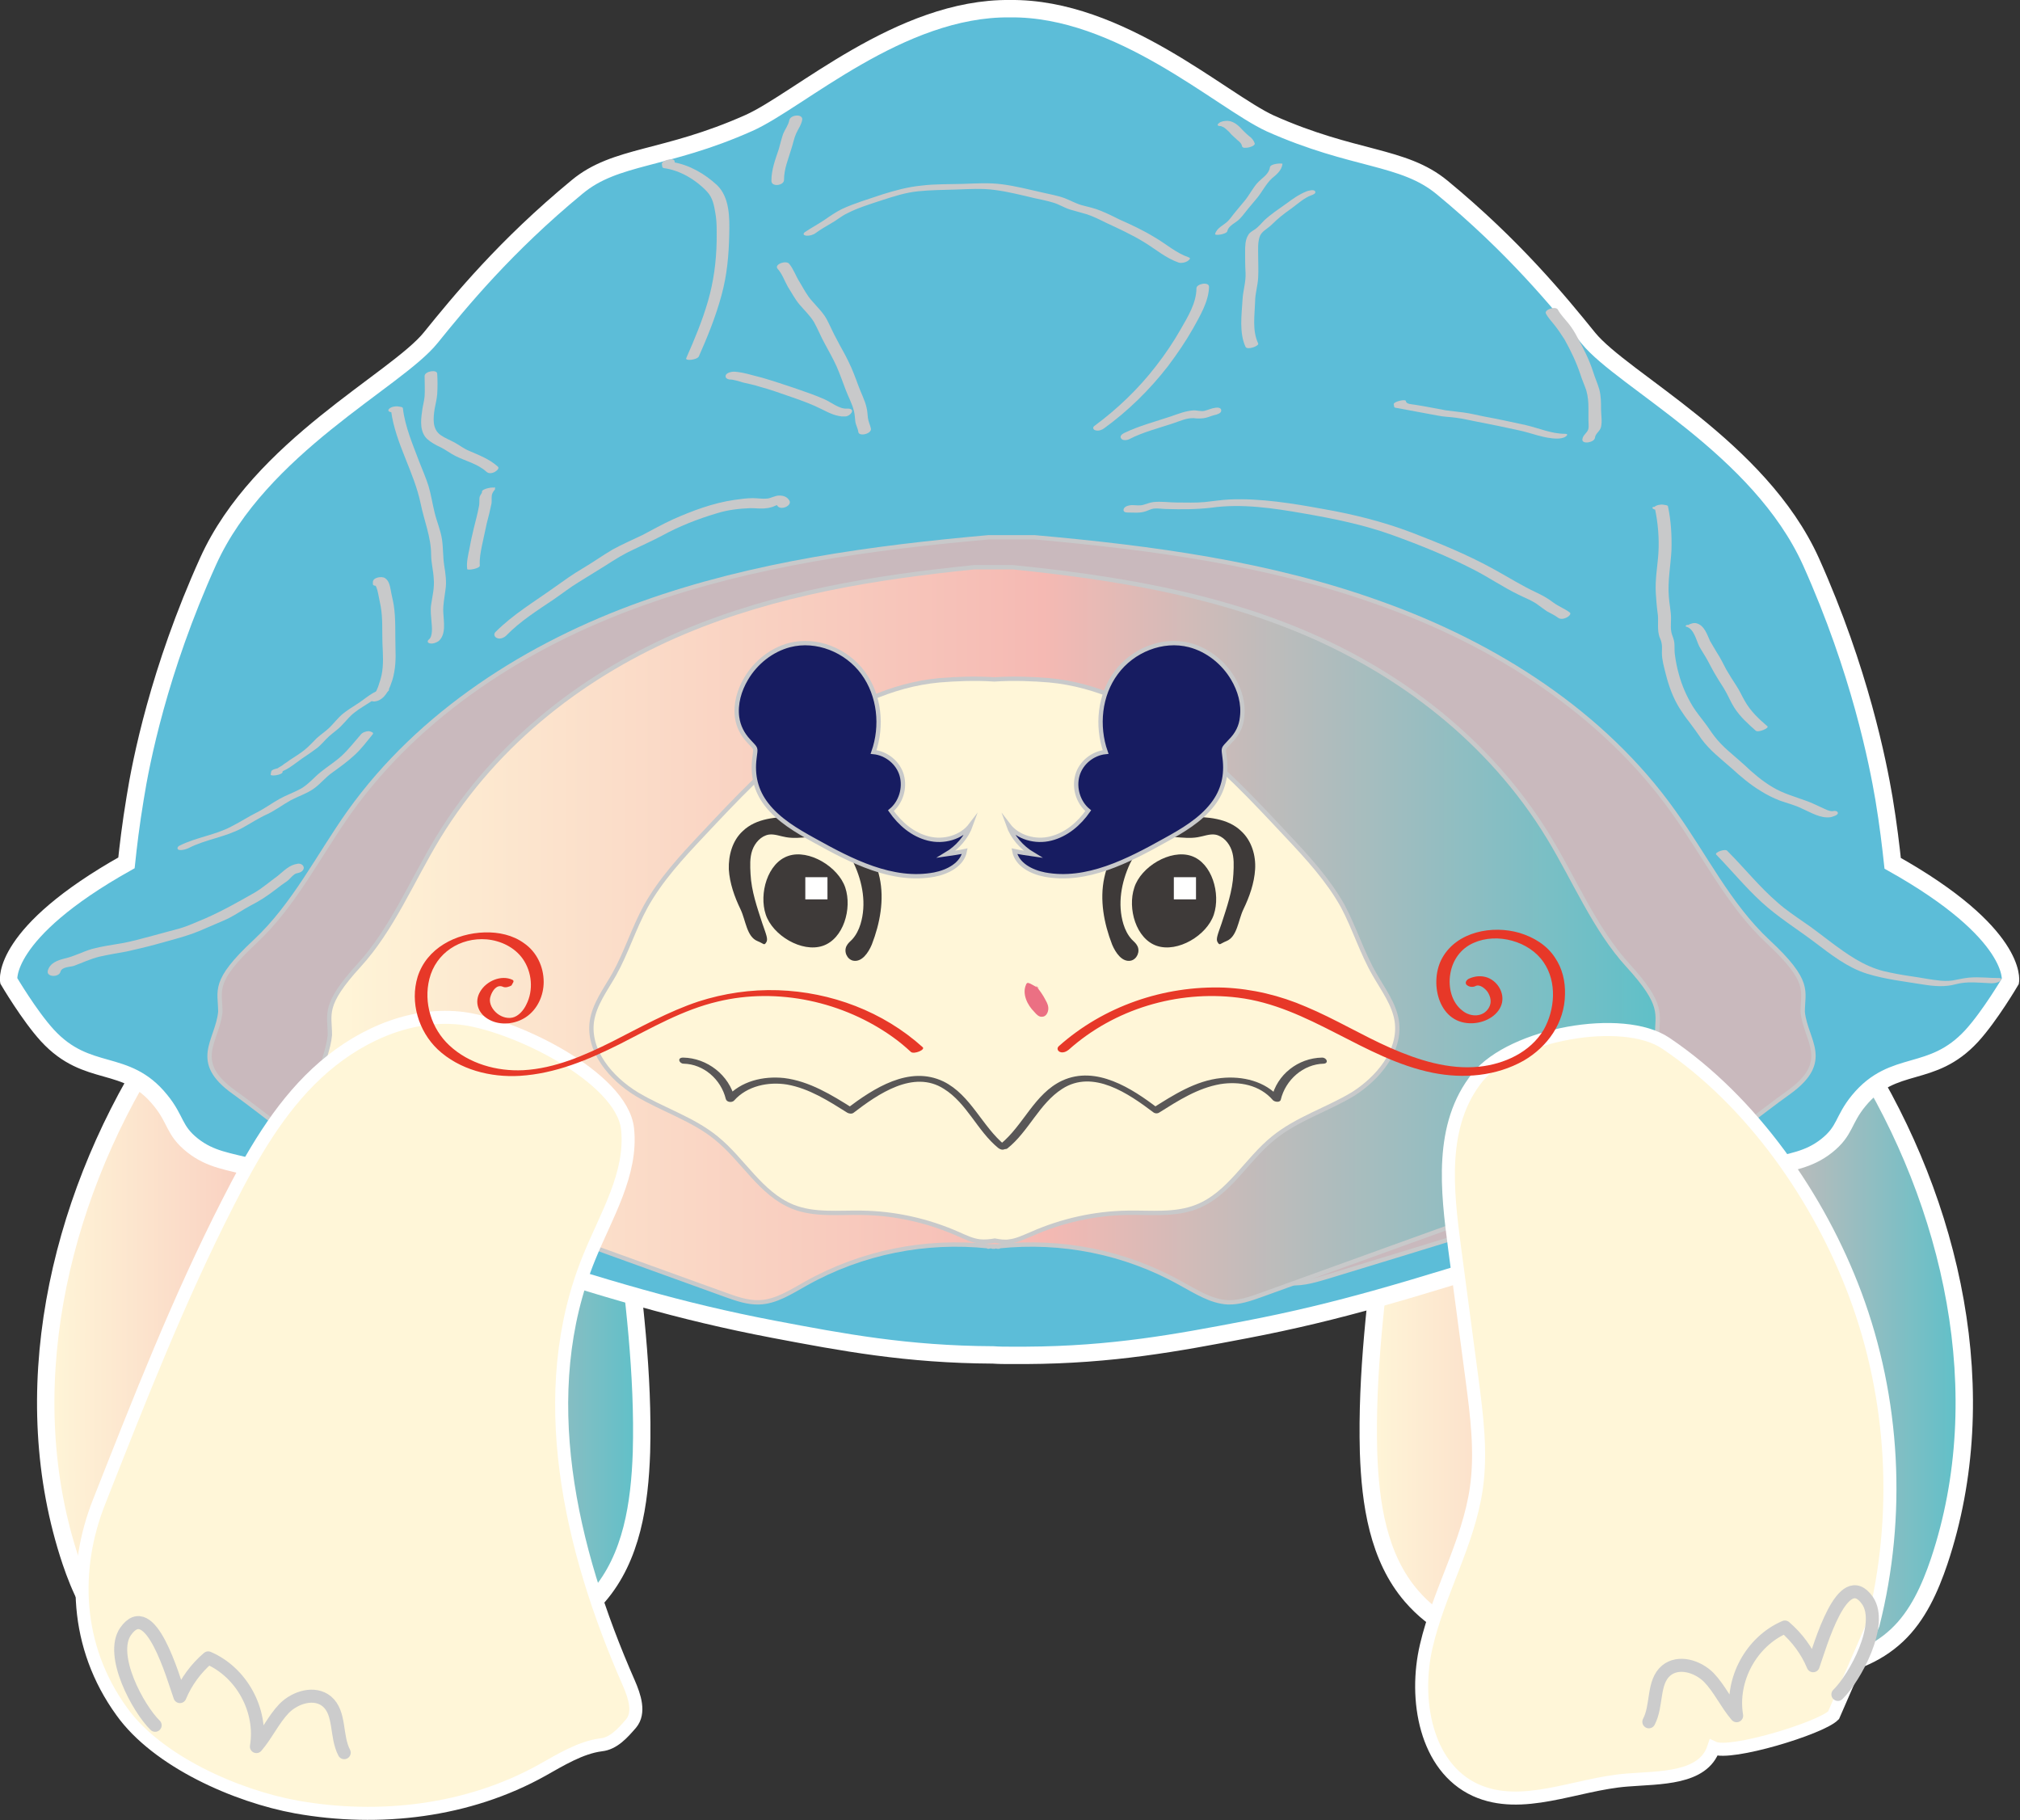 <?xml version="1.0" encoding="utf-8"?>
<!-- Generator: Adobe Illustrator 25.0.1, SVG Export Plug-In . SVG Version: 6.00 Build 0)  -->
<svg version="1.1" id="レイヤー_1" xmlns="http://www.w3.org/2000/svg" xmlns:xlink="http://www.w3.org/1999/xlink" x="0px"
	 y="0px" viewBox="0 0 464.8 418.7" style="enable-background:new 0 0 464.8 418.7;" xml:space="preserve">
<rect x="0" y="0" width="464.8" height="418.7" fill="#333333" stroke="none"/>
<style type="text/css">
	.st0{fill:url(#SVGID_1_);stroke:#FFFFFF;stroke-width:4;stroke-miterlimit:10;}
	.st1{fill:url(#SVGID_2_);stroke:#FFFFFF;stroke-width:4;stroke-miterlimit:10;}
	.st2{fill:#5CBDD8;stroke:#FFFFFF;stroke-width:4;stroke-linecap:round;stroke-miterlimit:10;}
	.st3{fill:#C9B9BD;stroke:#C8C9CA;stroke-linejoin:round;stroke-miterlimit:10;}
	.st4{fill:url(#SVGID_3_);stroke:#C8C9CA;stroke-linejoin:round;stroke-miterlimit:10;}
	.st5{fill:#FFF6D8;stroke:#C8C9CA;stroke-miterlimit:10;}
	.st6{fill:#595757;}
	.st7{fill:#3E3A39;}
	.st8{fill:#EB7083;}
	.st9{fill:#FFF6D8;stroke:#FFFFFF;stroke-width:3;stroke-miterlimit:10;}
	.st10{fill:none;stroke:#CCCCCC;stroke-width:3;stroke-linecap:round;stroke-linejoin:round;stroke-miterlimit:10;}
	.st11{fill:#171C61;stroke:#C8C9CA;stroke-miterlimit:10;}
	.st12{fill:#FFFFFF;}
	.st13{fill:#E73828;}
	.st14{fill:#C8C9CA;}
</style>
<g>
	<linearGradient id="SVGID_1_" gradientUnits="userSpaceOnUse" x1="10.552" y1="294.31" x2="147.795" y2="294.31">
		<stop  offset="0" style="stop-color:#FFF6D8"/>
		<stop  offset="0.537" style="stop-color:#F5B9B3"/>
		<stop  offset="1" style="stop-color:#5DC0C9"/>
	</linearGradient>
	<path class="st0" d="M34.8,242.7c-21.6,34.4-31.4,78-18.5,116.5c2.1,6.2,4.9,12.5,9.7,17c9.9,9.3,25.1,9,38.6,8.1
		c9.6-0.6,19.2-1.3,28.7-1.9c16.1-1.1,33.9-3,44.4-15.2c7.7-8.9,9.5-21.3,9.9-33.1c0.5-18-1.8-35.9-4-53.8c-2-15.7-4-31.4-6-47.1
		c-0.7-5.1-1.4-10.4-3.8-15c-4.8-9.2-15.6-14-26-14.4C76.7,202.7,51.3,216.4,34.8,242.7z"/>
	<linearGradient id="SVGID_2_" gradientUnits="userSpaceOnUse" x1="314.762" y1="294.31" x2="452.005" y2="294.31">
		<stop  offset="0" style="stop-color:#FFF6D8"/>
		<stop  offset="0.537" style="stop-color:#F5B9B3"/>
		<stop  offset="1" style="stop-color:#5DC0C9"/>
	</linearGradient>
	<path class="st1" d="M427.7,242.7c21.6,34.4,31.4,78,18.5,116.5c-2.1,6.2-4.9,12.5-9.7,17c-9.9,9.3-25.1,9-38.6,8.1
		c-9.6-0.6-19.2-1.3-28.7-1.9c-16.1-1.1-33.9-3-44.4-15.2c-7.7-8.9-9.5-21.3-9.9-33.1c-0.5-18,1.8-35.9,4-53.8c2-15.7,4-31.4,6-47.1
		c0.7-5.1,1.4-10.4,3.8-15c4.8-9.2,15.6-14,26-14.4C385.9,202.7,411.3,216.4,427.7,242.7z"/>
	<path class="st2" d="M232.4,311.8c1.3,0,2.5,0,3.7,0c19.9-0.1,34.8-2.9,50.5-5.9c22-4.2,38.1-9.3,65.4-17.8
		c12.8-4,22.8-7.2,34.9-11.9c12.2-4.8,12.7-5.7,19.3-7.4c6-1.6,9.9-1.9,14.1-5.2c4.4-3.5,3.7-5.9,7.4-10.4c8.1-9.8,16.7-4.8,26-14.9
		c4.2-4.6,8.9-12.6,8.9-12.6c0,0,1.8-10.9-27.1-27.1c-0.4-3.7-1-8.9-2-14.9c-1.4-8.2-5.5-29.3-16.8-54.5
		c-11.9-26.3-43.2-41.6-51.2-51.4c-6.8-8.4-17.2-21.1-33.7-34.7c-9-7.4-20.2-6.1-39.5-14.7C281,23.2,257.7,1.7,232.4,2
		c-25.3-0.3-48.6,21.2-60.1,26.3c-19.3,8.6-30.6,7.3-39.5,14.7c-16.5,13.6-26.9,26.3-33.7,34.7c-7.9,9.8-39.3,25.1-51.2,51.4
		c-11.4,25.2-15.5,46.3-16.8,54.5c-1,6-1.6,11.1-2,14.9C0.2,214.7,2,225.6,2,225.6c0,0,4.7,8,8.9,12.6c9.3,10.1,18,5,26,14.9
		c3.7,4.5,3,6.9,7.4,10.4c4.2,3.3,8.1,3.6,14.1,5.2c6.6,1.7,7.1,2.7,19.3,7.4c12.1,4.7,22.2,7.9,34.9,11.9
		c27.3,8.6,43.4,13.6,65.4,17.8c15.8,3,30.6,5.8,50.5,5.9C229.9,311.8,231.1,311.8,232.4,311.8z"/>
	<path class="st3" d="M228.8,123.6h9.2c27,2.4,54.1,6,79.6,15.2c26.4,9.4,51.3,25.2,67.5,48c7.2,10,12.7,21.4,21.7,29.8
		c10,9.3,8,11.3,8,16.2c0.7,6.7,6.8,11.3-3.2,18.5c-6.9,4.9-13.4,10.6-20.9,14.7c-6.4,3.5-13.5,5.7-20.5,7.8
		c-21.4,6.6-42.7,13.2-64.1,19.7c-3,0.9-6.1,1.9-9.2,1.7c-4.5-0.2-8.6-2.4-12.7-4.4c-15.5-7.4-33-10.2-50.1-8.7l0,0.1
		c-0.3,0-0.5,0-0.8-0.1c-0.3,0-0.5,0-0.8,0.1l0-0.1h0.5l0,0.1c-0.3,0-0.5,0-0.8-0.1c-0.3,0-0.5,0-0.8,0.1l0-0.1
		c-17.1-1.5-34.6,1.3-50.1,8.7c-4.1,1.9-8.2,4.2-12.7,4.4c-3.1,0.1-6.2-0.8-9.2-1.7c-21.4-6.6-42.7-13.2-64.1-19.7
		c-7-2.2-14-4.3-20.5-7.8c-7.5-4-13.9-9.7-20.9-14.7c-10-7.1-3.9-11.7-3.2-18.5c0-5-2-6.9,8-16.2c9-8.4,14.6-19.8,21.7-29.8
		c16.3-22.8,41.1-38.6,67.5-48c25.5-9.1,52.6-12.8,79.6-15.2h9.2"/>
	<linearGradient id="SVGID_3_" gradientUnits="userSpaceOnUse" x1="74.266" y1="215.043" x2="383.384" y2="215.043">
		<stop  offset="0" style="stop-color:#FFF6D8"/>
		<stop  offset="0.537" style="stop-color:#F5B9B3"/>
		<stop  offset="1" style="stop-color:#5DC0C9"/>
	</linearGradient>
	<path class="st4" d="M225.4,130.5h7.7c22.6,2.3,45.3,5.9,66.7,14.9c22.1,9.3,42.9,24.8,56.6,47.3c6,9.9,10.6,21.1,18.2,29.4
		c8.4,9.2,6.7,11.1,6.7,16c0.6,6.6,5.7,11.2-2.7,18.2c-5.8,4.9-11.2,10.5-17.5,14.5c-5.4,3.4-11.3,5.6-17.2,7.7
		c-17.9,6.5-35.8,12.9-53.7,19.4c-2.5,0.9-5.1,1.8-7.7,1.7c-3.8-0.2-7.2-2.4-10.7-4.3c-13-7.3-27.6-10.1-42-8.6l0,0.1
		c-0.2,0-0.4,0-0.7-0.1c-0.2,0-0.4,0-0.7,0.1l0-0.1h0.4l0,0.1c-0.2,0-0.4,0-0.7-0.1c-0.2,0-0.4,0-0.7,0.1l0-0.1
		c-14.3-1.5-29,1.3-42,8.6c-3.4,1.9-6.9,4.2-10.7,4.3c-2.6,0.1-5.2-0.8-7.7-1.7c-17.9-6.5-35.8-12.9-53.7-19.4
		c-5.9-2.1-11.8-4.3-17.2-7.7c-6.3-4-11.7-9.6-17.5-14.5c-8.4-7-3.3-11.6-2.7-18.2c0-4.9-1.7-6.8,6.7-16
		c7.6-8.3,12.2-19.5,18.2-29.4c13.7-22.5,34.5-38,56.6-47.3c21.4-9,44.1-12.6,66.7-14.9h7.7"/>
	<path class="st5" d="M321.4,234.9c-0.6-3.9-3.1-7.2-5.1-10.7c-2.9-5-4.6-10.6-7.3-15.7c-3.4-6.1-8.2-11.3-13-16.4
		c-7.6-8.1-15.2-16.3-24.2-22.9c-8.9-6.6-19.3-11.7-30.4-12.7c-3.6-0.3-8.1-0.5-12.6-0.2c-4.4-0.3-9-0.1-12.6,0.2
		c-11.1,1-21.5,6.1-30.4,12.7c-8.9,6.6-16.6,14.8-24.2,22.9c-4.8,5.1-9.6,10.3-13,16.4c-2.8,5.1-4.5,10.7-7.3,15.7
		c-2,3.5-4.5,6.8-5.1,10.7c-1,6.9,4.4,13.2,10.3,16.8c6,3.6,12.9,5.7,18.3,10.1c6.2,5,10.2,12.8,17.6,15.8c5,2,10.5,1.3,15.9,1.4
		c7.6,0.1,15.2,1.8,22.2,4.9c1.6,0.7,3.2,1.5,5,1.7c1.1,0.1,2.3,0,3.4-0.2c1.1,0.2,2.3,0.4,3.4,0.2c1.7-0.2,3.3-1,5-1.7
		c7-3.1,14.6-4.8,22.2-4.9c5.3-0.1,10.9,0.6,15.9-1.4c7.4-2.9,11.4-10.8,17.6-15.8c5.4-4.4,12.3-6.5,18.3-10.1
		C317,248.1,322.4,241.8,321.4,234.9z"/>
	<g>
		<g>
			<path class="st6" d="M157.3,244.7c4.6,0.1,8.6,3.6,9.7,8.1c0.2,0.8,1.4,0.9,1.9,0.4c3-3.4,7.9-4.4,12.2-3.7
				c5.1,0.9,9.6,3.8,13.9,6.5c0.4,0.2,1,0.3,1.4,0c5.6-4.3,13.8-10,20.8-5.5c5.3,3.3,7.7,9.7,12.5,13.6c0.4,0.3,0.9,0.5,1.4,0.3
				c0.3-0.2,0.6-0.6,0.2-0.9c-5.3-4.3-7.9-11.6-14.2-14.7c-7.9-3.8-16.1,1.6-22.2,6.2c0.5,0,0.9,0,1.4,0c-4.9-3.1-10.1-6.3-15.9-7
				c-4.8-0.5-9.9,0.7-13.2,4.4c0.6,0.1,1.3,0.2,1.9,0.4c-1.3-5.5-6.4-9.4-11.9-9.5C155.7,243.3,156.3,244.7,157.3,244.7L157.3,244.7
				z"/>
		</g>
	</g>
	<g>
		<g>
			<path class="st6" d="M304.2,243.3c-5.5,0.1-10.4,3.9-11.6,9.3c0.6,0,1.2-0.1,1.8-0.1c-3.3-3.8-8.5-5-13.4-4.5
				c-5.9,0.6-11,3.9-15.9,7c0.5,0,0.9,0,1.4,0c-6-4.6-14.3-10-22.1-6.4c-6.4,3-8.9,10.3-14.2,14.6c-0.8,0.7,0.9,1.5,1.6,1
				c4.9-3.9,7.3-10.3,12.6-13.7c7.1-4.6,15.3,1.1,21,5.4c0.4,0.3,1,0.3,1.4,0c4.3-2.7,8.8-5.6,14-6.5c4.4-0.7,9.1,0.2,12.1,3.7
				c0.4,0.4,1.6,0.6,1.8-0.1c1.1-4.6,5.2-8.2,9.9-8.3C305.8,244.6,305.3,243.3,304.2,243.3L304.2,243.3z"/>
		</g>
	</g>
	<path class="st7" d="M194.5,204.2c1.6,4.8-0.4,11.8-5.2,13.4c-4.8,1.6-11.5-2.4-13.1-7.2c-1.6-4.8,0.4-11.9,5.2-13.5
		C186.1,195.3,192.9,199.4,194.5,204.2z"/>
	<path class="st8" d="M239.1,227.4c-0.7-0.4-1.3-0.7-2-1.1c-0.3-0.1-0.6-0.3-0.8-0.1c-0.1,0.1-0.2,0.2-0.2,0.3
		c-0.5,1.1-0.4,2.3,0,3.4s1.1,2.1,1.9,2.9c0.5,0.6,1.1,1.2,1.8,1.1c0.8,0,1.3-0.8,1.4-1.6c0.1-0.8-0.2-1.5-0.6-2.2
		c-0.6-1.2-1.4-2.3-2.3-3.4"/>
	<path class="st7" d="M261,204.2c-1.6,4.8,0.4,11.8,5.2,13.4c4.8,1.6,11.5-2.4,13.1-7.2s-0.4-11.9-5.2-13.5
		C269.3,195.3,262.5,199.4,261,204.2z"/>
	<path class="st7" d="M282.2,216.5c2.5-1,2.7-4.8,3.9-7.3c1.4-2.9,2.5-6,2.7-9.2s-0.8-6.6-3.2-8.8c-3.1-3-7.8-3.3-12.2-3.3
		c-3.5,0.1-7.1,0.3-10.2,1.8c-4.8,2.2-8,7-9.1,12.2c-1.1,5.1-0.1,10.5,1.8,15.4c0.8,1.9,2.3,4.1,4.3,3.7c1.4-0.3,2.2-2.1,1.5-3.4
		c-0.3-0.6-0.8-1-1.3-1.5c-0.9-1-1.5-2.2-1.9-3.5c-1.4-4.6-0.5-9.6,1.5-13.9c1.2-2.4,2.9-4.8,5.4-5.7c3.2-1.2,6.8,0.2,10.2-0.4
		c1.3-0.2,2.7-0.8,4-0.6c1.8,0.3,3.2,1.9,3.8,3.6s0.5,3.6,0.4,5.5c-0.2,3.9-1.5,7.6-2.7,11.3c-0.9,2.6-1.4,3.7-0.9,4.4
		C280.7,217.6,280.7,217.1,282.2,216.5z"/>
	<path class="st7" d="M174.3,216.5c-2.5-1-2.7-4.8-3.9-7.3c-1.4-2.9-2.5-6-2.7-9.2c-0.1-3.2,0.8-6.6,3.2-8.8c3.1-3,7.8-3.3,12.2-3.3
		c3.5,0.1,7.1,0.3,10.2,1.8c4.8,2.2,8,7,9.1,12.2c1.1,5.1,0.1,10.5-1.8,15.4c-0.8,1.9-2.3,4.1-4.3,3.7c-1.4-0.3-2.2-2.1-1.5-3.4
		c0.3-0.6,0.8-1,1.3-1.5c0.9-1,1.5-2.2,1.9-3.5c1.4-4.6,0.5-9.6-1.5-13.9c-1.2-2.4-2.9-4.8-5.4-5.7c-3.2-1.2-6.8,0.2-10.2-0.4
		c-1.3-0.2-2.7-0.8-4-0.6c-1.8,0.3-3.2,1.9-3.8,3.6c-0.6,1.7-0.5,3.6-0.4,5.5c0.2,3.9,1.5,7.6,2.7,11.3c0.9,2.6,1.4,3.7,0.9,4.4
		C175.8,217.6,175.8,217.1,174.3,216.5z"/>
	<g>
		<path class="st9" d="M431,373.7c6.3-24.9,4.9-51.8-4.1-75.9c-8.3-22.2-23.7-44.4-43.6-57.8c-9.9-6.7-35.3-2.1-43.3,7.8
			c-8.9,11-7,26.3-5.3,39.3c1.3,10,2.7,20.1,4,30.1c1.1,8.4,2.2,16.9,1,25.2c-1.8,12.5-8.6,23.8-11.5,36.2
			c-2.9,12.3-0.2,27.9,11.3,33.2c10.8,4.9,23.1-1.4,34.9-2.3c7.5-0.6,17.5-0.2,19.9-7.4c3.8,1.8,24.6-4.5,27.6-7.5L431,373.7z"/>
		<path class="st10" d="M422.9,389.8c3.9-3.8,10.6-16.1,6.8-21.6c-5.7-8.1-10.9,10.5-12.5,15c-1.4-3.4-3.7-6.5-6.5-8.9
			c-7.7,3.3-12.5,12.1-11.1,20.4c-2.4-2.8-3.9-6.2-6.4-8.8c-2.6-2.6-7-3.9-9.8-1.6c-3.2,2.7-2,8-4,11.8"/>
	</g>
	<g>
		<path class="st9" d="M22.8,345.5c9.2-23.3,18.3-46.6,29.7-68.9c5.5-10.8,11.6-21.5,20.4-29.7s20.7-13.9,32.8-12.7
			s37.4,13.5,38.7,25.5c1.1,10.3-4.9,19.9-8.8,29.5c-12.8,31.2-4.5,67.1,9.1,98c1.3,3,2.6,6.8,0.5,9.3c-1.9,2.2-4,4.6-6.9,4.9
			c-4.7,0.6-9.4,3.5-13.5,5.8c-17,9.5-37.5,11.9-56.6,8.5c-13.8-2.5-32-10.5-40.2-22C17.2,378.8,16.7,360.9,22.8,345.5z"/>
		<path class="st10" d="M35.7,396.9c-3.9-3.8-10.6-16.1-6.8-21.6c5.7-8.1,10.9,10.5,12.5,15c1.4-3.4,3.7-6.5,6.5-8.9
			c7.7,3.3,12.5,12.1,11.1,20.4c2.4-2.8,3.9-6.2,6.4-8.8c2.6-2.6,7-3.9,9.8-1.6c3.2,2.7,2,8,4,11.8"/>
	</g>
	<path class="st11" d="M169.6,165c-0.4-3.1,0.5-6.2,2.1-8.9c2.2-3.7,5.8-6.6,10-7.7c6.2-1.6,13.1,1.2,16.9,6.4s4.5,12.2,2.4,18.2
		c3,0.3,5.7,2.5,6.5,5.4c0.8,2.9-0.2,6.2-2.5,8.1c2.1,3,5,5.5,8.6,6.4c3.5,0.9,7.6-0.2,9.8-3.1c-1,2.8-3.1,5.2-5.6,6.7
		c1.4-0.2,2.8-0.4,4.2-0.7c-0.6,3.1-3.9,4.8-7,5.4c-9.6,1.8-19.1-3.1-27.7-7.9c-4-2.2-8.1-4.6-10.9-8.2c-2.5-3.2-3.3-6.8-2.8-10.7
		c0.3-2.6,0.5-1.9-1.3-3.9C170.8,168.9,169.9,167.1,169.6,165z"/>
	<path class="st11" d="M285.8,165c0.4-3.1-0.5-6.2-2.1-8.9c-2.2-3.7-5.8-6.6-10-7.7c-6.2-1.6-13.1,1.2-16.9,6.4
		c-3.8,5.1-4.5,12.2-2.4,18.2c-3,0.3-5.7,2.5-6.5,5.4c-0.8,2.9,0.2,6.2,2.5,8.1c-2.1,3-5,5.5-8.6,6.4c-3.5,0.9-7.6-0.2-9.8-3.1
		c1,2.8,3.1,5.2,5.6,6.7c-1.4-0.2-2.8-0.4-4.2-0.7c0.6,3.1,3.9,4.8,7,5.4c9.6,1.8,19.1-3.1,27.7-7.9c4-2.2,8.1-4.6,10.9-8.2
		c2.5-3.2,3.3-6.8,2.8-10.7c-0.3-2.6-0.5-1.9,1.3-3.9C284.7,168.9,285.6,167.1,285.8,165z"/>
	<rect x="185.3" y="201.8" class="st12" width="5.1" height="5.1"/>
	<rect x="270.1" y="201.8" class="st12" width="5.1" height="5.1"/>
	<g>
		<g>
			<path class="st13" d="M117.9,225.4c-2.6-1.2-6,0.3-7.4,2.7c-1.5,2.5-0.4,5.2,2.1,6.5c2.6,1.4,6,1,8.4-0.6c2.7-1.8,4.1-5,4.1-8.1
				c0-3.5-1.6-6.9-4.5-8.9c-2.6-1.9-5.9-2.6-9.1-2.5c-6.6,0.2-13.3,3.6-15.4,10.2c-1.8,5.9,0.2,12.5,4.6,16.7
				c5,4.7,12.2,6.5,18.9,6.1c8.2-0.5,15.8-3.7,23-7.3c7.3-3.7,14.5-7.9,22.6-9.8c13.7-3.3,28.9,0,40.4,8.3c1.4,1,2.7,2.1,4,3.3
				c0.7,0.6,3.4-0.5,2.7-1.1c-9.1-8.2-21.1-12.7-33.3-13.1c-6.2-0.2-12.4,0.7-18.3,2.6c-6.9,2.3-13.3,5.9-19.8,9.2
				c-6.4,3.2-13.2,6.2-20.5,6.6c-6.1,0.3-12.5-1.5-17-5.7c-4.1-3.8-6-9.8-4.6-15.3c1.5-6,7.1-9.6,13.2-9.1c3.2,0.3,6.4,1.8,8.3,4.5
				c2.1,3,2.5,7.2,0.8,10.5c-0.6,1.3-1.8,2.7-3.2,3c-1.4,0.3-2.9-0.3-3.9-1.3c-1-1-1.6-2.4-1.1-3.7c0.4-1.2,1.4-2.7,2.8-2.1
				c0.6,0.3,1.5,0,2-0.3C117.9,226.2,118.5,225.7,117.9,225.4L117.9,225.4z"/>
		</g>
	</g>
	<g>
		<g>
			<path class="st13" d="M339.6,226.8c1-0.4,2.2,0.7,2.7,1.4c0.7,1.1,1,2.4,0.3,3.6c-1.3,2.3-4.3,2.2-6.1,0.7
				c-2.5-1.9-3.3-5.4-2.8-8.4c0.5-3.2,2.4-5.9,5.4-7.2c5.4-2.4,12.8-0.4,16.1,4.5c3.1,4.5,2.6,10.9,0,15.5
				c-3.1,5.2-9.1,7.9-14.9,8.5c-7,0.7-13.9-1.5-20.3-4.3c-6.6-2.9-12.8-6.7-19.5-9.5c-6-2.6-12.3-4.1-18.8-4.4
				c-13.9-0.5-27.8,4.3-38.1,13.5c-0.5,0.5-0.2,1.1,0.3,1.3c0.7,0.3,1.5-0.1,2-0.5c10.5-9.4,25-13.7,38.9-12
				c16.4,2,29,14.1,44.9,17.3c7,1.4,14.5,0.8,20.9-2.8c5.5-3.2,9.4-8.7,9.5-15.2c0.1-3-0.6-6-2.3-8.5c-1.9-2.9-4.9-4.7-8.2-5.7
				c-6.2-1.8-14.3-0.3-17.7,5.7c-3.1,5.4-1.1,14.9,6.3,15.1c2.7,0.1,5.9-1.2,7.1-3.8c1.2-2.6-0.4-5.7-3-6.7
				c-1.4-0.5-2.8-0.4-4.2,0.2c-0.5,0.2-1.1,0.8-0.7,1.4C338.1,227.2,339.1,227.1,339.6,226.8L339.6,226.8z"/>
		</g>
	</g>
	<g>
		<g>
			<path class="st14" d="M43.4,195.1c3.9-2,8.4-2.5,12.3-4.6c2-1.1,3.8-2.3,5.8-3.2c1.9-0.9,3.6-2.2,5.4-3.2
				c1.7-0.9,3.6-1.5,5.2-2.6c1.6-1.1,2.8-2.7,4.4-3.8c1.8-1.3,3.6-2.6,5.2-4.1c1.5-1.4,2.7-3,4-4.6c0.5-0.5-0.4-0.7-0.8-0.8
				c-0.7,0-1.5,0.3-1.9,0.8c-1.4,1.6-2.7,3.3-4.3,4.8c-1.5,1.4-3.3,2.5-4.9,3.8c-1.5,1.2-2.8,2.8-4.5,3.8c-1.6,0.9-3.4,1.5-5,2.4
				c-1.8,1-3.4,2.2-5.2,3.1c-2,1-3.8,2.2-5.8,3.2c-3.7,2-8.1,2.5-11.9,4.4c-0.5,0.2-0.8,0.7-0.3,1C41.9,195.7,43,195.3,43.4,195.1
				L43.4,195.1z"/>
		</g>
	</g>
	<g>
		<g>
			<path class="st14" d="M89.9,94.8c0.2,0,0.4,0.1,0.6,0.1c-0.2-0.1-0.4-0.2-0.5-0.3c1,7.4,5.3,14,6.8,21.3
				c0.8,3.9,2.4,7.7,2.4,11.7c0,1.8,0.5,3.6,0.6,5.5c0.2,2.1-0.3,4-0.6,6c-0.2,1.4,0,2.7,0.1,4.1c0.1,1,0.3,3.2-0.6,3.9
				c-0.5,0.4-0.3,0.8,0.2,0.9c0.6,0.2,1.6-0.2,2-0.5c1.8-1.5,1.2-4.5,1.1-6.6c-0.1-1.8,0.3-3.5,0.5-5.2c0.3-1.9,0-3.8-0.3-5.7
				c-0.3-2-0.2-3.9-0.5-5.9c-0.3-2.1-1.2-4.1-1.7-6.2c-0.5-2-0.8-4.1-1.4-6.1c-0.6-1.9-1.4-3.7-2.1-5.5c-1.5-4-3.3-8.1-3.8-12.4
				c0-0.2-0.4-0.3-0.5-0.3c-0.2,0-0.4-0.1-0.6-0.1c-0.6-0.1-1.6,0.1-2,0.5C89.2,94.3,89.3,94.7,89.9,94.8L89.9,94.8z"/>
		</g>
	</g>
	<g>
		<g>
			<path class="st14" d="M97.7,86.5c0,1.6,0.1,3.2,0,4.7c-0.1,1.2-0.5,2.4-0.6,3.6c-0.3,2-0.5,4.6,1.2,6.2c0.9,0.8,2,1.4,3.1,1.9
				c1.2,0.6,2.2,1.4,3.4,2c2.4,1.2,5.1,1.8,7.1,3.6c0.5,0.5,1.3,0.4,1.9,0.1c0.3-0.2,1.3-0.8,0.7-1.3c-1.9-1.7-4.3-2.6-6.6-3.6
				c-1.2-0.5-2.2-1.3-3.3-1.9c-1.1-0.6-2.2-1-3.2-1.7c-2-1.4-1.7-3.9-1.4-6c0.2-1.1,0.5-2.2,0.6-3.4c0.1-1.6,0.1-3.2,0-4.7
				C100.6,84.9,97.7,85.4,97.7,86.5L97.7,86.5z"/>
		</g>
	</g>
	<g>
		<g>
			<path class="st14" d="M152.3,37.8c0,0.2,0.1,0.4,0.1,0.6c0,0.2,0.4,0.3,0.5,0.3c3.6,0.5,7.3,2.7,9.8,5.4c1.3,1.4,1.6,3.1,1.9,4.9
				c0.4,2.2,0.3,4.3,0.3,6.6c-0.1,4.7-0.7,9.2-2,13.7c-1.3,4.5-3.1,8.8-5,13.1c-0.3,0.7,2.5,0.4,2.9-0.4c2-4.5,3.9-9.2,5.2-14
				c1.3-4.7,1.7-9.3,1.8-14.1c0.1-3.8,0.1-8.5-2.8-11.3c-2.8-2.6-6.4-4.7-10.2-5.3c0.2,0.1,0.4,0.2,0.5,0.3c0-0.2-0.1-0.4-0.1-0.6
				C155,36.2,152.1,36.9,152.3,37.8L152.3,37.8z"/>
		</g>
	</g>
	<g>
		<g>
			<path class="st14" d="M181.6,27.7c-0.2,1.1-1,2.1-1.4,3.1c-0.4,1.2-0.7,2.4-1,3.5c-0.8,2.4-1.7,4.7-1.7,7.3
				c0,1.5,2.9,1.1,2.9-0.2c0-2.6,1-4.8,1.7-7.2c0.4-1.2,0.6-2.4,1.1-3.5c0.5-1.1,1.2-2,1.4-3.2C184.7,26.1,181.8,26.4,181.6,27.7
				L181.6,27.7z"/>
		</g>
	</g>
	<g>
		<g>
			<path class="st14" d="M187.7,53.6c1.1-0.8,2.3-1.5,3.5-2.2c1.3-0.7,2.4-1.7,3.7-2.3c2.5-1.3,5.2-2.1,7.9-3
				c2.8-0.9,5.5-1.8,8.5-2.1c2.9-0.3,5.9-0.3,8.8-0.4c2.9-0.1,5.9-0.3,8.8,0.1c3.1,0.4,6.2,1.2,9.2,1.9c1.4,0.3,2.9,0.6,4.2,1
				c1.4,0.4,2.6,1.2,3.9,1.6c1.3,0.4,2.6,0.7,3.9,1.1c1.5,0.5,2.9,1.2,4.3,1.9c3,1.4,6.1,2.8,9,4.6c2.6,1.6,4.9,3.6,7.8,4.6
				c0.6,0.2,1.5,0,2-0.3c0.3-0.2,1-0.7,0.3-0.9c-2.9-1-5.2-3.1-7.8-4.6c-2.6-1.6-5.4-2.9-8.1-4.1c-1.4-0.7-2.8-1.4-4.3-2
				c-1.4-0.6-2.9-0.9-4.4-1.3c-1.4-0.4-2.6-1.1-3.9-1.6c-1.6-0.6-3.4-0.9-5.1-1.3c-3.1-0.7-6.2-1.5-9.3-1.9c-3-0.4-6-0.2-9-0.1
				c-3.2,0.1-6.4,0-9.6,0.4c-3.1,0.3-6,1.1-8.9,2c-3.2,1.1-6.4,2-9.4,3.4c-1.4,0.7-2.7,1.6-4,2.5c-1.5,1-3,1.8-4.5,2.8
				c-0.5,0.4-0.3,0.7,0.2,0.8C186.3,54.3,187.2,54,187.7,53.6L187.7,53.6z"/>
		</g>
	</g>
	<g>
		<g>
			<path class="st14" d="M282.4,53.2c0.3-1.4,2-1.9,2.9-2.9c0.7-0.7,1.3-1.6,1.9-2.3c0.7-0.8,1.4-1.7,2.1-2.5c1.2-1.5,2-3.2,3.4-4.5
				c1.1-0.9,2.2-1.8,2.4-3.3c0-0.2-2.8-0.1-2.9,0.8c-0.2,1.5-1.6,2.3-2.6,3.3c-1.3,1.3-2.1,3.1-3.3,4.5c-0.7,0.8-1.3,1.6-2,2.4
				c-0.6,0.7-1.1,1.5-1.8,2.2c-0.9,0.9-2.5,1.5-2.9,2.9C279.4,54.3,282.2,53.9,282.4,53.2L282.4,53.2z"/>
		</g>
	</g>
	<g>
		<g>
			<path class="st14" d="M280.7,29c0.1,0,0.1,0,0.2,0c0.2,0-0.2-0.1,0,0c0.1,0,0.3,0.1,0.4,0.2c0.2,0.1-0.1-0.1,0.1,0
				c0.1,0,0.1,0.1,0.2,0.1c0.1,0.1,0.3,0.2,0.4,0.3c0.5,0.4,1,0.9,1.4,1.4c0.4,0.4,0.9,0.8,1.3,1.2c0.5,0.4,1,0.8,1.1,1.5
				c0.1,0.2,0.4,0.3,0.5,0.3c0.3,0,0.7,0,1.1-0.1c0.3-0.1,0.7-0.2,1-0.4c0.1-0.1,0.4-0.3,0.3-0.5c-0.2-0.7-0.7-1.3-1.3-1.7
				c-0.5-0.4-0.9-0.8-1.4-1.3c-0.9-1-2-2.1-3.5-2.2c-0.7,0-1.5,0.1-2,0.5c-0.1,0.1-0.4,0.3-0.3,0.5C280.2,28.9,280.5,29,280.7,29
				L280.7,29z"/>
		</g>
	</g>
	<g>
		<g>
			<path class="st14" d="M178.9,61.8c1.1,1.2,1.6,2.8,2.4,4.2c0.9,1.4,1.6,2.8,2.7,4.1c1.1,1.3,2.4,2.5,3.3,4c0.9,1.6,1.6,3.4,2.5,5
				c0.9,1.7,1.9,3.4,2.7,5.2c0.8,1.8,1.4,3.6,2.1,5.4c0.6,1.6,1.5,3.2,1.9,4.9c0.2,0.8,0.2,1.5,0.3,2.3c0.1,0.9,0.6,1.6,0.7,2.5
				c0.2,1.1,3.1,0.4,2.9-0.8c-0.2-0.9-0.6-1.6-0.7-2.5c-0.1-0.8-0.1-1.5-0.3-2.3c-0.4-1.8-1.3-3.4-1.9-5.1c-0.7-1.9-1.4-3.8-2.3-5.6
				c-0.8-1.7-1.8-3.3-2.6-4.9c-0.9-1.6-1.6-3.3-2.4-4.8c-0.9-1.6-2.1-2.7-3.3-4.1c-1.2-1.3-2-2.9-2.9-4.4c-0.9-1.4-1.4-3-2.4-4.2
				C180.9,59.8,178.1,60.8,178.9,61.8L178.9,61.8z"/>
		</g>
	</g>
	<g>
		<g>
			<path class="st14" d="M275.3,66.3c0,3.4-2,6.6-3.6,9.4c-1.7,3-3.6,5.8-5.7,8.5c-4,5.2-8.9,9.9-14.2,13.8c-0.5,0.4-0.2,0.9,0.3,1
				c0.7,0.2,1.5-0.1,2-0.5c5.5-4,10.4-8.8,14.6-14.2c2.1-2.8,4.1-5.7,5.8-8.7c1.6-2.9,3.6-6.2,3.7-9.6
				C278.2,64.7,275.3,65.3,275.3,66.3L275.3,66.3z"/>
		</g>
	</g>
	<g>
		<g>
			<path class="st14" d="M113.9,112.5c0-0.1,0-0.3,0-0.4c-1,0.3-1.9,0.5-2.9,0.8c0,0.5-0.4,0.8-0.6,1.3c-0.2,0.7,0,1.5-0.2,2.3
				c-0.3,1.7-0.8,3.4-1.2,5.1c-0.4,1.6-0.7,3.1-1,4.7c-0.3,1.5-0.7,3.1-0.5,4.6c0,0.4,3-0.1,2.9-0.8c-0.1-1.6,0.2-3.1,0.5-4.6
				c0.4-1.7,0.7-3.4,1.1-5.1c0.4-1.5,0.8-3.1,1.1-4.6c0.1-0.7-0.1-1.7,0.2-2.3c0.2-0.5,0.5-0.6,0.5-1.2c0-0.4-2.9,0.1-2.9,0.8
				c0,0.1,0,0.3,0,0.4C111,113.6,113.9,113.3,113.9,112.5L113.9,112.5z"/>
		</g>
	</g>
	<g>
		<g>
			<path class="st14" d="M167.8,87.3c1.1,0,2.1,0.4,3.2,0.7c1.2,0.3,2.4,0.5,3.6,0.9c2.6,0.7,5.1,1.6,7.7,2.5
				c2.3,0.8,4.5,1.6,6.7,2.7c1.8,0.9,3.5,1.8,5.5,1.7c1.1,0,2.5-1.7,0.7-1.8c-0.2,0-0.3,0-0.5,0c-0.6,0-1.6,0.2-1.9,0.8
				c-0.3,0.6,0.2,0.9,0.8,1c0.2,0,0.3,0,0.5,0c0.2-0.6,0.5-1.2,0.7-1.8c-1.7,0.1-3.6-1.5-5.2-2.2c-2.3-1-4.7-1.8-7-2.6
				c-2.4-0.8-4.8-1.6-7.2-2.3c-2.1-0.5-4.4-1.3-6.5-1.4c-0.6,0-1.6,0.2-1.9,0.8C166.8,86.9,167.3,87.2,167.8,87.3L167.8,87.3z"/>
		</g>
	</g>
	<g>
		<g>
			<path class="st14" d="M116.5,146.2c3.2-3.3,7.2-5.8,10.9-8.3c1.9-1.3,3.8-2.8,5.8-4c2.1-1.3,4.2-2.6,6.3-3.9
				c2-1.3,4.1-2.6,6.3-3.6c2.1-1,4.3-2,6.4-3.1c4-2.2,8.3-3.9,12.7-5.2c2.5-0.8,5.2-1.1,7.8-1.2c1.2,0,2.5,0.2,3.7,0
				c0.5,0,0.9-0.2,1.4-0.3c0.2-0.1,0.5-0.2,0.7-0.3c0.4-0.1,0.2-0.2,0.4,0.1c0.8,1.1,3.5-0.1,2.7-1.3c-0.5-0.8-1.3-1.1-2.3-1.1
				c-1,0-1.8,0.6-2.8,0.7c-1.1,0.1-2.2-0.1-3.3-0.1c-1.4,0-2.8,0.2-4.2,0.4c-4.9,0.7-9.7,2.5-14.2,4.5c-2.4,1.1-4.7,2.4-7,3.6
				c-2.3,1.1-4.6,2.1-6.8,3.3c-2.4,1.4-4.6,3-7,4.4c-2.2,1.3-4.3,2.8-6.4,4.3c-4.6,3.3-9.5,6.2-13.6,10.3c-0.5,0.5-0.2,1.2,0.4,1.4
				C115.1,147.1,116,146.7,116.5,146.2L116.5,146.2z"/>
		</g>
	</g>
	<g>
		<g>
			<path class="st14" d="M259.4,117.9c1.5,0,2.9,0.2,4.3-0.3c0.6-0.2,1.1-0.5,1.8-0.6c1-0.1,2,0.1,2.9,0.1c3.4,0.1,6.9,0.1,10.3-0.3
				c7-1,14.3,0.1,21.2,1.3c6.9,1.2,13.9,2.6,20.5,5c6.4,2.3,12.8,4.9,18.8,8c3.5,1.8,6.7,4,10.2,5.7c1.6,0.8,3.3,1.4,4.7,2.5
				c0.6,0.4,1.2,0.9,1.8,1.3c0.9,0.5,1.8,0.9,2.6,1.5c0.5,0.4,1.3,0.3,1.9,0c0.3-0.1,1.3-0.8,0.8-1.2c-1.2-0.9-2.6-1.4-3.8-2.3
				c-1.3-1-2.6-1.7-4.1-2.4c-3.2-1.5-6.2-3.4-9.3-5.1c-6.1-3.4-12.7-6.1-19.2-8.6c-6.6-2.5-13.4-4.2-20.3-5.4
				c-7.1-1.3-14.4-2.5-21.6-2.2c-1.9,0.1-3.8,0.4-5.7,0.6c-2.1,0.2-4.3,0.1-6.4,0.1c-1.8,0-3.6-0.3-5.4-0.1
				c-0.8,0.1-1.5,0.4-2.2,0.6c-0.9,0.3-1.8,0.1-2.7,0.1c-0.6,0-1.6,0.2-1.9,0.8C258.3,117.7,258.9,117.9,259.4,117.9L259.4,117.9z"
				/>
		</g>
	</g>
	<g>
		<g>
			<path class="st14" d="M259.9,101c3.1-1.6,6.7-2.5,10-3.6c1.5-0.5,3.2-1.3,4.8-1.2c0.8,0.1,1.5,0.1,2.3,0c0.8-0.1,1.6-0.5,2.4-0.7
				c0.5-0.1,1.6-0.4,1.6-1c0.1-0.7-0.8-0.8-1.3-0.7c-0.9,0.1-1.7,0.5-2.5,0.7c-0.8,0.2-1.7-0.1-2.5-0.1c-1.8,0.1-3.6,0.8-5.3,1.4
				c-3.6,1.2-7.4,2.2-10.7,3.8c-0.4,0.2-1.2,0.7-0.7,1.3C258.3,101.4,259.4,101.3,259.9,101L259.9,101z"/>
		</g>
	</g>
	<g>
		<g>
			<path class="st14" d="M300.7,44c-1.8,0.7-3.3,1.8-4.8,2.9c-1.7,1.2-3.5,2.4-5,3.8c-0.7,0.7-1.3,1.5-2.2,2.1
				c-0.6,0.4-1.2,0.7-1.5,1.3c-0.7,1.1-0.7,2.6-0.7,3.8c0,1.6,0,3.3,0.1,4.9c0.1,2.1-0.6,4.1-0.7,6.2c-0.2,3.4-0.8,7.6,0.7,10.8
				c0.4,0.8,3.2-0.2,2.9-0.8c-1.4-3-0.8-6.4-0.7-9.6c0-1.9,0.6-3.6,0.7-5.5c0.1-1.7,0-3.5,0-5.2c0-1.3-0.1-2.8,0.3-4.1
				c0.4-1.4,1.8-1.9,2.8-2.9c1.4-1.4,2.9-2.6,4.5-3.7c1.5-1.1,3-2.5,4.7-3.1c0.3-0.1,1.1-0.4,0.8-0.9C302.3,43.5,301,43.9,300.7,44
				L300.7,44z"/>
		</g>
	</g>
	<g>
		<g>
			<path class="st14" d="M320.7,93c0,0.2,0.1,0.4,0.1,0.6c0.1,0.1,0.1,0.2,0.3,0.2c3.2,0.6,6.5,1.2,9.7,1.8c1.4,0.3,2.8,0.3,4.2,0.5
				c1.6,0.2,3.2,0.6,4.8,0.9c3.2,0.6,6.5,1.3,9.7,2c2.9,0.6,5.8,1.9,8.8,1.9c0.6,0,1.5-0.1,2-0.5c0.4-0.3,0.5-0.6-0.2-0.6
				c-3.1,0-6-1.3-9-2c-3.2-0.7-6.4-1.4-9.7-2c-1.5-0.3-3.1-0.7-4.6-0.9c-1.4-0.2-2.7-0.3-4.1-0.5c-1.6-0.3-3.2-0.6-4.8-0.9
				c-0.8-0.1-1.6-0.3-2.4-0.4c-0.6-0.1-1.9-0.1-2-0.8C323.5,91.7,320.6,92.4,320.7,93L320.7,93z"/>
		</g>
	</g>
	<g>
		<g>
			<path class="st14" d="M355.7,72.1c0.5,1,1.3,1.8,2,2.7c0.8,1,1.6,2.2,2.3,3.3c1.4,2.5,2.7,5.2,3.6,7.9c0.4,1.3,1,2.6,1.4,3.8
				c0.4,1.4,0.5,2.7,0.5,4.1c0,0.9,0,1.9,0,2.8c0,0.6,0.1,1.4,0,1.9c-0.2,1-1.3,1.4-1.4,2.5c-0.1,1.2,2.8,0.7,2.9-0.4
				c0.1-1,1.2-1.5,1.4-2.5c0.3-1.3,0-2.8,0-4.1c0-1.5,0-3-0.4-4.5c-0.4-1.4-1-2.7-1.4-4c-0.9-2.8-2.2-5.4-3.6-7.9
				c-0.6-1.2-1.3-2.3-2.1-3.3c-0.8-1-1.8-2-2.4-3.1C358.1,70.3,355.3,71.2,355.7,72.1L355.7,72.1z"/>
		</g>
	</g>
	<g>
		<g>
			<path class="st14" d="M65,177.7c0-0.2,0.1-0.4,0.1-0.6c-0.6,0.3-1.1,0.5-1.7,0.8c2.4-0.4,4.1-2,6.1-3.4c1.1-0.7,2.2-1.5,3.3-2.3
				c1.1-0.8,1.9-1.9,2.9-2.8c1-0.9,2.1-1.6,3-2.6c1-1,1.8-2.1,2.9-2.9c1.1-0.9,2.4-1.6,3.6-2.4c0.5-0.3,0.9-0.7,1.3-1
				c0.3-0.3,1.1-1,1.3-1c0.3,0,1.7-0.3,1.7-0.8c0-0.5-0.9-0.3-1.1-0.2c-2.6,0.4-4.2,2.2-6.3,3.5c-1.1,0.7-2.2,1.4-3.2,2.2
				c-1.1,0.9-2,2.1-3,3.1c-0.9,0.9-2,1.6-3,2.5c-0.9,0.9-1.8,1.9-2.8,2.7c-1.1,0.9-2.3,1.6-3.5,2.4c-0.4,0.3-0.8,0.6-1.3,0.9
				c-0.2,0.2-0.5,0.4-0.7,0.5c-0.1,0.1-1,0.5-0.5,0.4c-0.4,0.1-1.6,0.3-1.7,0.8c0,0.2-0.1,0.4-0.1,0.6C62,178.7,64.8,178.3,65,177.7
				L65,177.7z"/>
		</g>
	</g>
	<g>
		<g>
			<path class="st14" d="M88.7,133.5c0-0.1,0-0.3,0-0.4c-0.9,0.3-1.9,0.6-2.8,1c0.7,0.6,0.9,1.5,1.1,2.4c0.2,1,0.4,2,0.6,3
				c0.5,2.8,0.3,5.7,0.4,8.5c0.1,2.4,0.3,4.9-0.2,7.3c-0.2,0.9-0.5,1.8-0.8,2.7c-0.2,0.5-0.4,0.9-0.6,1.4c-0.1,0.2-0.7,0.8-0.3,0.6
				c-0.4,0.2-1.2,0.6-0.8,1.1c0.4,0.5,1.5,0.2,1.9,0c1.8-0.9,2.5-2.9,3.1-4.7c0.7-2.4,0.8-4.8,0.7-7.3c-0.1-3.3,0.1-6.7-0.4-9.9
				c-0.2-1.2-0.5-2.3-0.7-3.5c-0.2-1-0.4-2.1-1.3-2.7c-0.7-0.5-2.9-0.2-2.8,1c0,0.1,0,0.3,0,0.4C85.9,135.2,88.8,134.6,88.7,133.5
				L88.7,133.5z"/>
		</g>
	</g>
	<g>
		<g>
			<path class="st14" d="M13.9,223.6c0.3-1.2,2.1-1.1,3.1-1.4c1.9-0.7,3.8-1.6,5.8-2.1c2.1-0.5,4.2-0.8,6.3-1.2
				c2.2-0.5,4.4-1,6.6-1.6c3.9-1.1,7.8-2,11.5-3.7c1.8-0.8,3.6-1.5,5.3-2.3c1.8-0.9,3.5-2.1,5.2-3c2-1,3.8-2.2,5.5-3.5
				c1-0.8,2-1.5,3-2.2c0.5-0.4,1.4-1.6,2.1-1.7c0.6-0.1,1.5-0.4,1.6-1.2c0-0.7-0.7-1.1-1.4-1c-2,0.3-3.1,1.6-4.6,2.8
				c-1.8,1.3-3.5,2.8-5.4,3.9c-3.7,2.1-7.4,4.2-11.3,5.9c-2,0.8-3.8,1.7-5.9,2.3c-2.1,0.6-4.2,1.1-6.3,1.7c-2.3,0.6-4.7,1.3-7,1.7
				c-2.3,0.4-4.6,0.7-6.8,1.3c-2.1,0.6-4.1,1.7-6.3,2.2c-1.6,0.4-3.4,1-3.9,2.8C10.6,224.8,13.5,224.9,13.9,223.6L13.9,223.6z"/>
		</g>
	</g>
	<g>
		<g>
			<path class="st14" d="M394.9,196.6c3.5,3.6,6.7,7.5,10.4,10.9c3.8,3.5,8.2,6.2,12.3,9.3c3.7,2.8,7.5,5.8,12,7.2
				c4.2,1.3,8.7,1.8,13,2.5c2.5,0.4,5,0.6,7.5-0.1c2.7-0.7,5.4-0.3,8.1-0.2c0.6,0,1.5-0.1,2-0.5c0.4-0.3,0.5-0.7-0.2-0.7
				c-2.3,0-4.6-0.3-6.9-0.1c-1,0.1-2,0.3-3,0.5c-1.2,0.3-2.4,0.3-3.6,0.2c-2.2-0.2-4.5-0.7-6.7-1c-2.1-0.3-4.3-0.7-6.4-1.2
				c-4.7-1.2-8.4-3.9-12.3-6.8c-2-1.5-4-3.1-6.1-4.5c-2-1.4-4.1-2.8-5.9-4.4c-4.2-3.6-7.7-8-11.6-11.9
				C397.1,195.1,394.4,196.1,394.9,196.6L394.9,196.6z"/>
		</g>
	</g>
	<g>
		<g>
			<path class="st14" d="M380.7,117.2c0.2,0,0.4,0.1,0.6,0.1c-0.2-0.1-0.4-0.2-0.5-0.3c0.7,3.3,1,6.8,0.8,10.2
				c-0.2,3.1-0.8,6.1-0.6,9.3c0.1,1.5,0.2,2.9,0.4,4.4c0.3,1.7-0.1,3.4,0.3,5.1c0.1,0.6,0.5,1.2,0.6,1.8c0.2,0.8,0.1,1.6,0.1,2.4
				c0,1.6,0.5,3.3,0.9,4.9c0.7,2.8,1.7,5.5,3.2,7.9c0.7,1.1,1.4,2.1,2.2,3.1c1,1.3,1.9,2.6,2.8,3.9c1.9,2.6,4.5,4.6,6.9,6.7
				c2.2,2,4.3,3.8,6.8,5.3c1.4,0.9,2.9,1.6,4.4,2.2c1.7,0.6,3.4,1,5,1.8c2.1,0.9,4.2,2.3,6.6,2c0.4-0.1,1.6-0.4,1.7-0.9
				c0-0.6-0.8-0.6-1.2-0.5c-0.8,0.1-2-0.6-2.7-0.9c-1.1-0.5-2.1-1-3.2-1.4c-2.7-1-5.4-1.7-7.9-3.2c-2.4-1.4-4.6-3.3-6.6-5.2
				c-2.3-2.1-4.9-4-6.8-6.5c-0.8-1-1.5-2.2-2.3-3.2c-0.9-1.2-1.9-2.4-2.7-3.7c-1.4-2.3-2.5-4.8-3.2-7.4c-0.4-1.4-0.7-2.9-0.9-4.4
				c-0.1-0.7-0.1-1.4-0.1-2.2c0-0.9-0.2-1.5-0.5-2.3c-0.5-1.3-0.3-2.6-0.3-4c0-1.6-0.4-3.3-0.5-4.9c-0.3-3.6,0.4-7.1,0.6-10.7
				c0.1-3.4-0.1-6.8-0.8-10.1c0-0.2-0.4-0.3-0.5-0.3c-0.2,0-0.4-0.1-0.6-0.1c-0.6-0.1-1.6,0.1-2,0.5
				C380,116.6,380.1,117,380.7,117.2L380.7,117.2z"/>
		</g>
	</g>
	<g>
		<g>
			<path class="st14" d="M388.1,144.2c1.7,0.5,2.2,3.1,2.9,4.5c0.6,1.1,1.3,2.1,1.9,3.2c0.7,1.3,1.3,2.5,2.1,3.8
				c0.7,1.2,1.5,2.3,2.2,3.6c0.6,1.1,1.1,2.3,1.8,3.4c1.3,2.1,3.2,3.8,5,5.4c0.6,0.5,3.1-0.6,2.7-1c-2-1.7-3.9-3.5-5.2-5.8
				c-0.7-1.2-1.2-2.4-2-3.6c-0.8-1.2-1.6-2.5-2.3-3.7c-0.7-1.3-1.3-2.6-2.1-3.8c-0.5-0.9-1.1-1.8-1.6-2.7c-0.7-1.5-1.3-3.6-3.1-4.1
				c-0.6-0.2-1.5,0.1-2,0.4C388.2,143.6,387.5,144.1,388.1,144.2L388.1,144.2z"/>
		</g>
	</g>
</g>
</svg>
